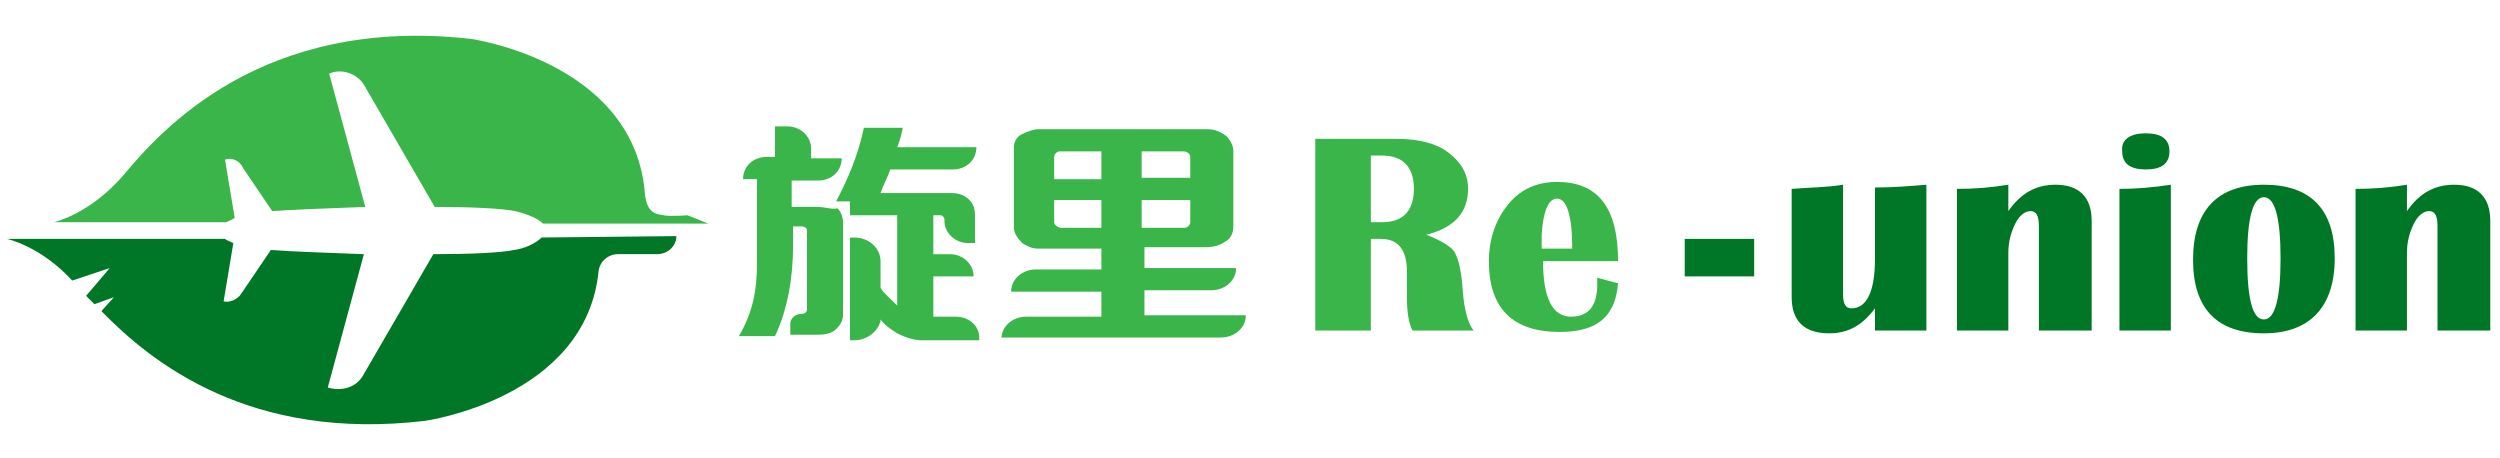 <?xml version="1.0" encoding="utf-8"?>
<!-- Generator: Adobe Illustrator 25.3.1, SVG Export Plug-In . SVG Version: 6.00 Build 0)  -->
<svg version="1.1" id="圖層_1" xmlns="http://www.w3.org/2000/svg" xmlns:xlink="http://www.w3.org/1999/xlink" x="0px" y="0px"
	 viewBox="0 0 180 33" style="enable-background:new 0 0 180 33;" xml:space="preserve">
<style type="text/css">
	.st0{fill:#39B54A;}
	.st1{fill:#007726;}
</style>
<g>
	<g>
		<g>
			<path class="st0" d="M58.9,14.9H57V13h1.9c1,0,1.7-0.7,1.7-1.6h-2.2v-0.7c0-0.9-0.8-1.6-1.7-1.6h-0.9v2.2h-0.6
				c-1,0-1.7,0.7-1.7,1.6h1v6.1c0,1.9-0.3,3.5-1.3,5.2h2.6c0.9-1.9,1.3-4.2,1.3-6.5v-1.4h0.6c0.2,0,0.4,0.1,0.4,0.3v5.7
				c0,0.2-0.2,0.3-0.4,0.3c-0.4,0-0.8,0.3-0.8,0.7v0.8h2c0.5,0,1-0.1,1.3-0.4c0.3-0.3,0.5-0.6,0.5-1.1v-6.5c0-0.4-0.1-0.8-0.4-1.1
				C59.9,15.1,59.4,14.9,58.9,14.9"/>
		</g>
		<g>
			<path class="st0" d="M68.8,22.8h-1.6v-2.9h2.9v0c0-0.9-0.8-1.6-1.7-1.6h-1.2v-2.8h0.5c0.2,0,0.3,0.2,0.3,0.3v0.1
				c0,0.9,0.8,1.6,1.7,1.6h0.5v-2c0-0.4-0.1-0.8-0.4-1.1c-0.3-0.3-0.7-0.5-1.3-0.5h-5.1c0.2-0.6,0.5-1.1,0.7-1.7h4.5
				c1,0,1.7-0.7,1.7-1.6h-5.7c0.2-0.5,0.3-0.9,0.4-1.4h-2.8c-0.4,1.9-1.1,3.6-2,5.3h1v1h3.4V22c-0.3-0.3-1.1-1-1.2-1.3v-1.9
				c0-0.9-0.8-1.7-1.9-1.7h-0.3v7.4h0.3c0.9,0,1.7-0.6,1.9-1.4c0,0,0,0,0-0.1c0.3,0.4,0.7,0.7,1.2,1c0.6,0.3,1.2,0.5,1.8,0.5h4.1
				C70.6,23.5,69.8,22.8,68.8,22.8"/>
		</g>
	</g>
	<g>
		<path class="st0" d="M72.1,24.4L72.1,24.4c0-0.9,0.8-1.6,1.8-1.6h5.4V21h-6.5c0-0.9,0.8-1.6,1.8-1.6h4.7v-1.5h-4.6
			c-0.4,0-0.8-0.2-1.1-0.4c-0.3-0.3-0.6-0.7-0.6-1.1v-5.8c0-0.4,0.2-0.7,0.5-0.9c0.4-0.2,0.9-0.4,1.3-0.4h12.1c0.6,0,1,0.2,1.4,0.5
			c0.3,0.3,0.5,0.7,0.5,1.1v5.4c0,0.5-0.2,0.9-0.6,1.1c-0.4,0.3-0.9,0.4-1.5,0.4h-4.3v1.5h6.6c0,0.9-0.8,1.6-1.8,1.6h-4.8v1.8h7.3
			c0,0.9-0.8,1.6-1.8,1.6H72.1z M79.3,10.9h-3c-0.2,0-0.4,0.2-0.4,0.4v1.6h3.4V10.9z M79.3,14.4h-3.4V16c0,0.2,0.3,0.4,0.5,0.4h2.9
			V14.4z M85.7,11.3c0-0.2-0.2-0.4-0.5-0.4h-3v1.9h3.5V11.3z M85.7,14.4h-3.5v2h3.1c0.2,0,0.4-0.2,0.4-0.4V14.4z"/>
	</g>
	<g>
		<path class="st0" d="M49.5,15.5c0,0-1.3,0.1-1.7,0c-0.8-0.1-1.3-0.3-1.4-1.9c-1-9.2-12.5-10.8-12.5-10.8
			c-15.1-1.7-22.4,6.7-25,9.8c-2.4,2.8-5,3.4-5,3.4l12.4,0c0.2-0.1,0.4-0.2,0.6-0.3l-0.7-4.2c0.5-0.2,1.1,0.1,1.3,0.6l2.1,3.1
			c1.3-0.1,3.9-0.2,6.7-0.3l-2.6-9.6c0.9-0.4,2,0,2.5,0.8l5.1,8.8c2.6,0,4.8,0.1,5.8,0.3v0c0.8,0.2,1.6,0.5,2,0.9l11.9,0v0
			L49.5,15.5z"/>
		<path class="st1" d="M39,17.1c-0.4,0.4-1.2,0.8-2,0.9v0c-0.9,0.2-3.2,0.3-5.8,0.3l-5.1,8.8c-0.5,0.8-1.5,1.1-2.5,0.8l2.6-9.6
			c-2.8-0.1-5.4-0.2-6.7-0.3l-2.1,3.1c-0.3,0.5-0.9,0.7-1.3,0.6l0.7-4.2c-0.2-0.1-0.5-0.2-0.6-0.3l-15.7,0c0,0,2.4,0.5,4.7,3
			l2.7-0.9l-1.7,2c0.2,0.2,0.4,0.4,0.6,0.6l1.4-0.5l-0.9,1c3.6,3.7,10.7,9.4,23.3,7.9c0,0,11.6-1.6,12.5-10.8
			c0.1-0.7,0.7-1.2,1.4-1.2h2.8c0.8,0,1.4-0.6,1.4-1.3L39,17.1z"/>
	</g>
	<g>
		<path class="st0" d="M94.7,23.8V10h5.9c1.5,0,2.8,0.3,3.7,1c0.9,0.7,1.4,1.5,1.4,2.6c0,1.7-1,2.8-3,3.3c1,0.4,1.7,0.8,2,1.2
			c0.3,0.5,0.5,1.3,0.6,2.6c0.1,1.6,0.4,2.6,0.8,3.1h-4.4c-0.3-0.6-0.4-1.4-0.4-2.4l0-0.8l0-1c0-1.6-0.6-2.4-1.9-2.4h-0.7v6.6H94.7z
			 M98.7,16h0.8c1.5,0,2.3-0.8,2.3-2.4c0-1.6-0.8-2.4-2.3-2.4h-0.8V16z"/>
		<path class="st0" d="M115,20l1.5,0.4c-0.2,2.4-1.5,3.5-4.2,3.5c-3.4,0-5.1-1.7-5.1-5.1c0-1.6,0.5-3,1.4-4.1s2.1-1.6,3.5-1.6
			c3,0,4.4,1.9,4.4,5.7h-5.4c0,2.7,0.7,4,2,4c1.3,0,1.9-0.8,1.9-2.3C115,20.5,115,20.3,115,20z M111,17.9h2.2c0-2.4-0.4-3.6-1.1-3.6
			c-0.6,0-1,0.9-1.1,2.6L111,17.9z"/>
		<path class="st1" d="M126.3,17.2v2.7h-5v-2.7H126.3z"/>
		<path class="st1" d="M138.7,13.3v10.5H135v-1.6c-0.9,1.2-1.9,1.8-3.3,1.8c-1.8,0-2.7-0.9-2.7-2.6v-7.8c1.2-0.1,2.5-0.1,3.7-0.3
			v7.9c0,0.7,0.2,1,0.6,1c1.1,0,1.7-1.2,1.7-3.6v-5.1C136.3,13.5,137.5,13.4,138.7,13.3z"/>
		<path class="st1" d="M150.5,23.8h-3.7v-7.5c0-0.8-0.2-1.1-0.6-1.1c-0.4,0-0.8,0.3-1.1,0.9c-0.3,0.6-0.5,1.3-0.5,2.1v5.6h-3.7V13.6
			c1.3,0,2.5-0.1,3.7-0.3v1.9c0.9-1.3,2-1.9,3.4-1.9c1.7,0,2.6,0.9,2.6,2.6V23.8z"/>
		<path class="st1" d="M152.6,23.8V13.6c1.2,0,2.4-0.1,3.7-0.3v10.5H152.6z M154.5,9.6c1.1,0,1.7,0.4,1.7,1.3c0,0.9-0.6,1.3-1.7,1.3
			c-1.1,0-1.7-0.4-1.7-1.3C152.7,10.1,153.3,9.6,154.5,9.6z"/>
		<path class="st1" d="M163,13.3c3.4,0,5.1,1.8,5.1,5.3S166.3,24,163,24c-3.4,0-5.1-1.8-5.1-5.3S159.6,13.3,163,13.3z M163,14.2
			c-0.8,0-1.2,1.5-1.2,4.4c0,3,0.4,4.4,1.2,4.4c0.8,0,1.2-1.5,1.2-4.4C164.2,15.7,163.8,14.2,163,14.2z"/>
		<path class="st1" d="M179.2,23.8h-3.7v-7.5c0-0.8-0.2-1.1-0.6-1.1c-0.4,0-0.8,0.3-1.1,0.9c-0.3,0.6-0.5,1.3-0.5,2.1v5.6h-3.7V13.6
			c1.3,0,2.5-0.1,3.7-0.3v1.9c0.9-1.3,2-1.9,3.4-1.9c1.7,0,2.6,0.9,2.6,2.6V23.8z"/>
	</g>
</g>
</svg>
